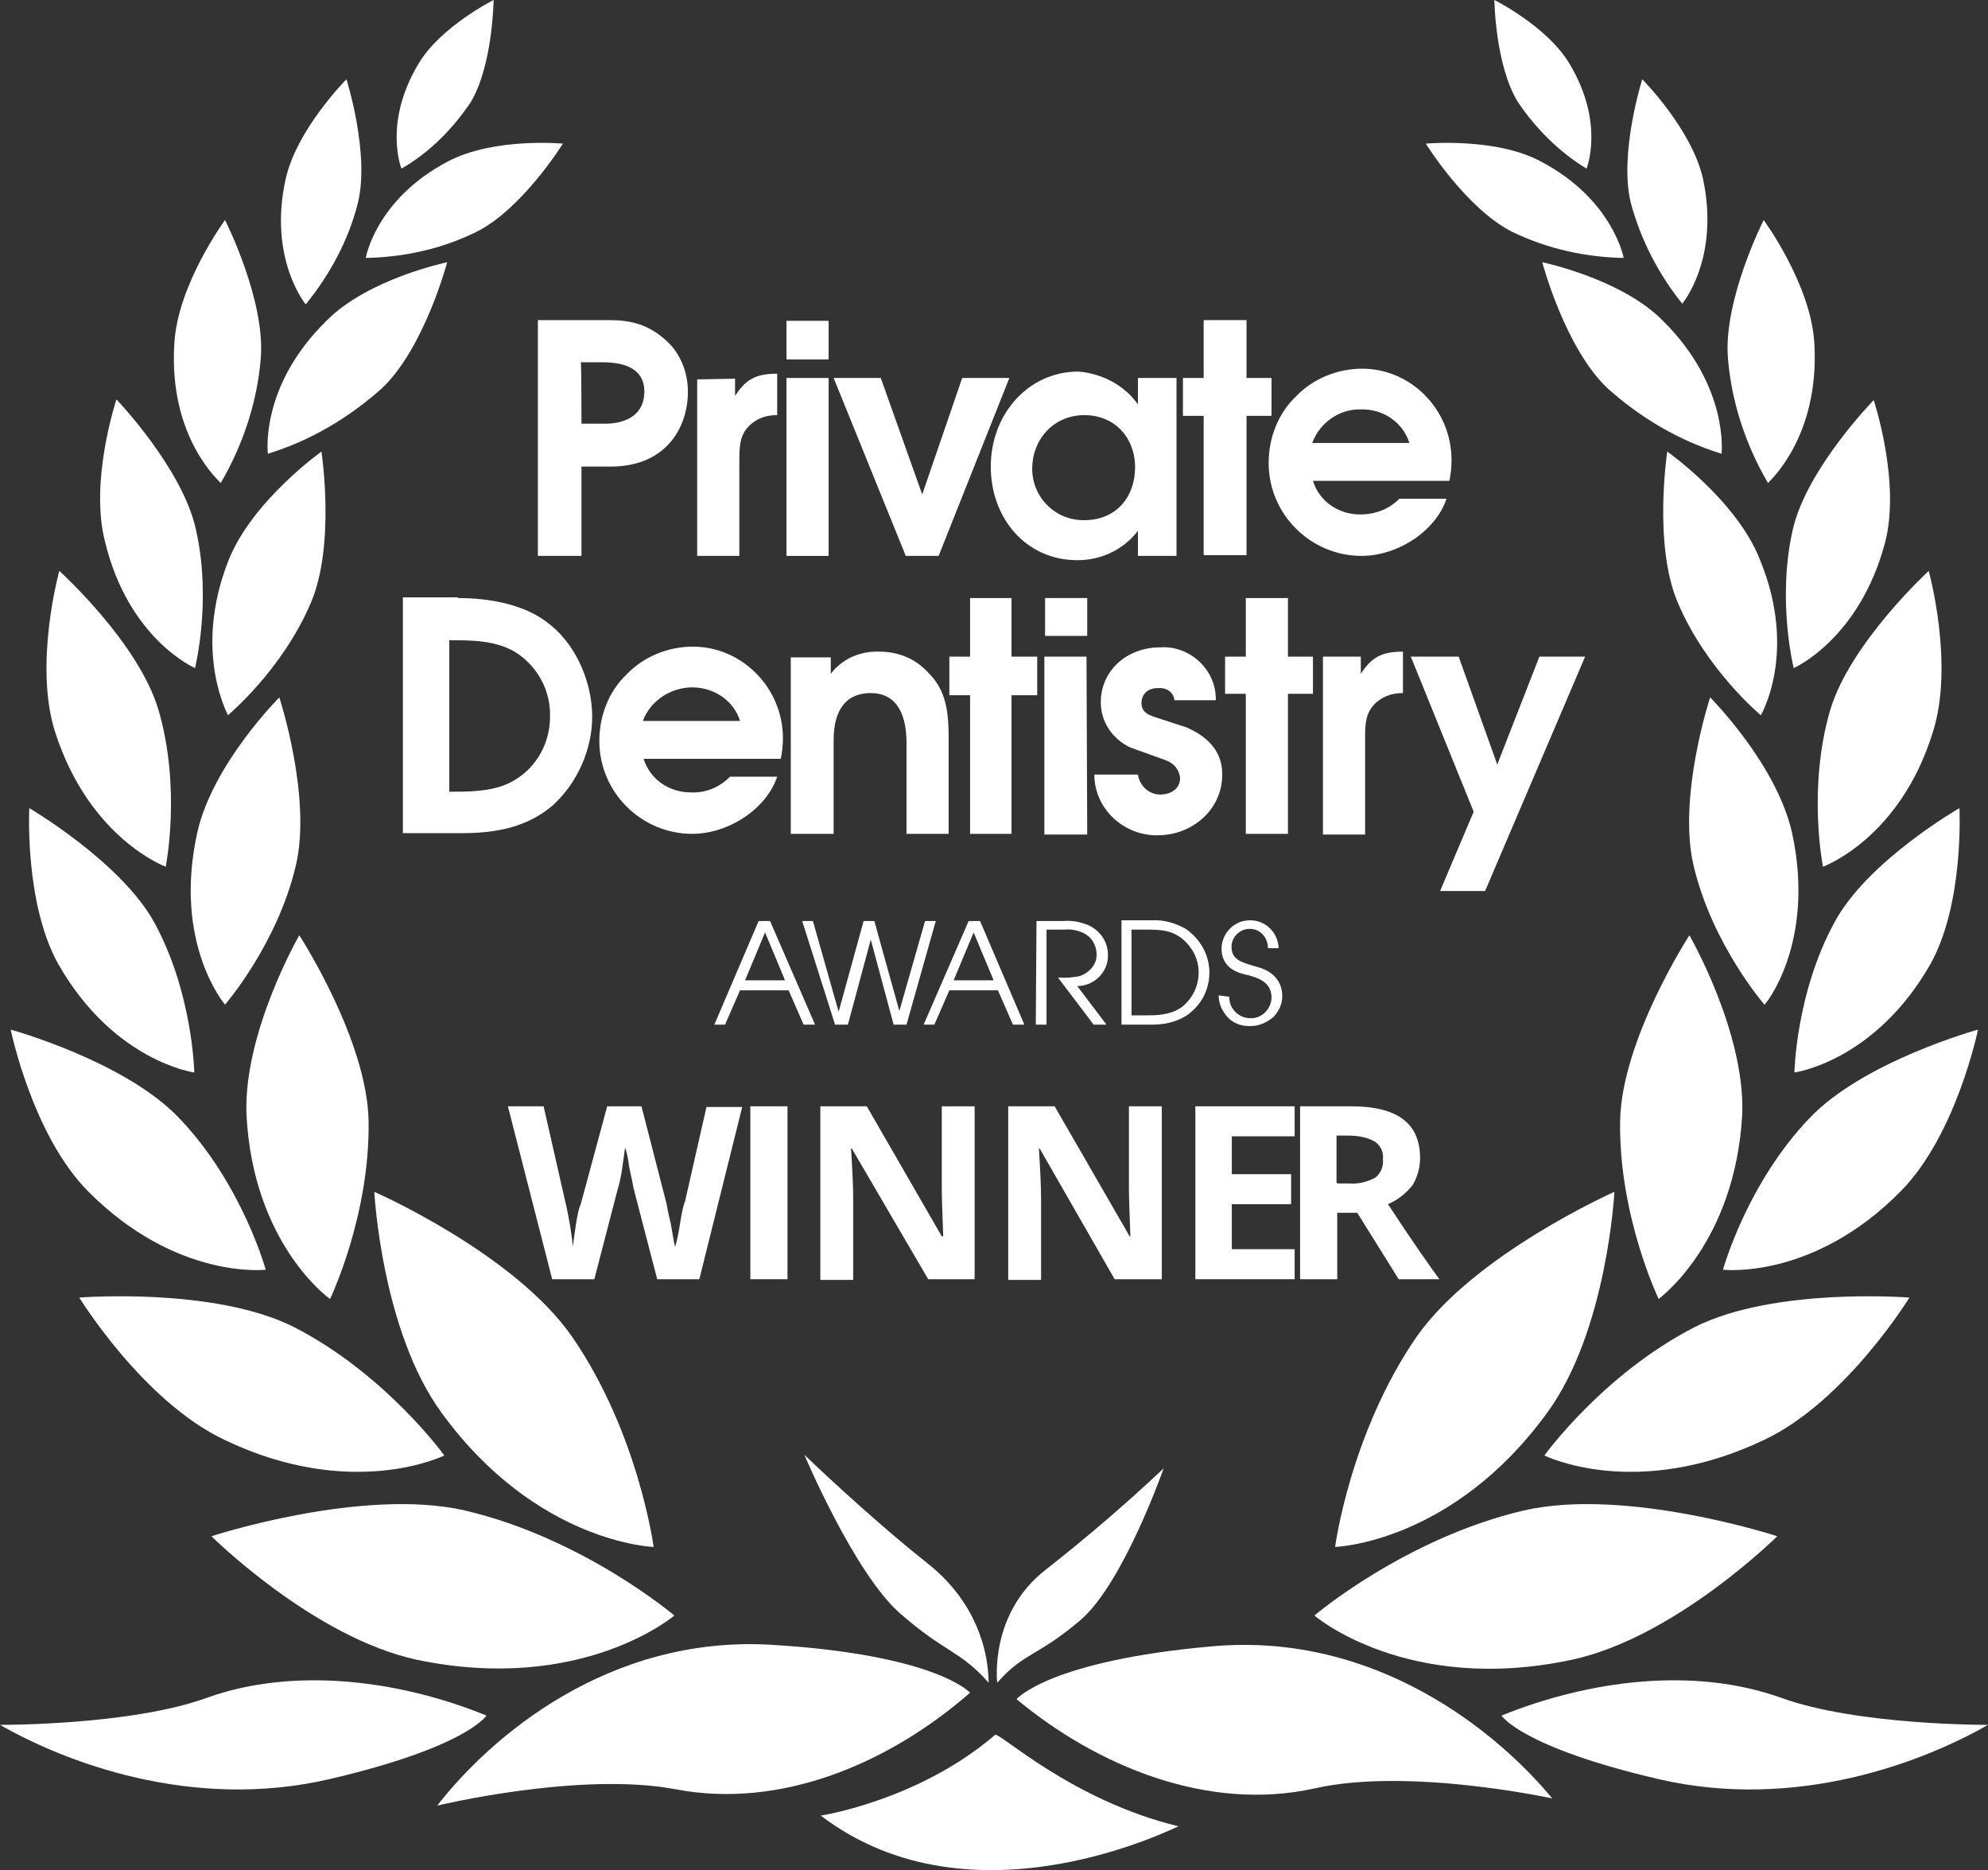 <?xml version="1.0" encoding="UTF-8"?> <svg xmlns="http://www.w3.org/2000/svg" id="Layer_2" data-name="Layer 2" viewBox="0 0 278.3 261.73"><rect x="0" y="0" width="278.3" height="261.73" fill="#333333" stroke="none"/><defs><style> .cls-1 { fill: #fff; } </style></defs><g id="Layer_2-2" data-name="Layer 2"><g id="Layer_1-2" data-name="Layer 1-2"><g id="best-new-dentist-2020"><path id="Shape" class="cls-1" d="M85.3,44.8c3,0,5.5.6,8,2.9,2,1.8,3,4.5,3,7.1,0,5.2-3.2,10.5-10.8,10.5h-4.1v12.5h-6.1v-33h10ZM81.4,59.3h3.3c.7,0,5.5,0,5.5-4.5,0-3.9-4.1-4.1-6-4.1h-2.9c.1-.1.1,8.6.1,8.6Z"></path><path id="Path" class="cls-1" d="M97.5,53.1l5.4-.1v2.4c1.5-2.3,2.9-3.1,5.9-3.1v5.8c-1.3,0-2.5.3-3.6,1.2-1.7,1.4-1.7,3.2-1.7,5.4v13.1h-5.9v-24.7h-.1Z"></path><path id="Shape-2" class="cls-1" d="M116,50.3h-5.9v-5.4h5.9v5.4ZM116,77.8h-5.9v-24.9h5.9v24.9Z"></path><polygon id="Path-2" class="cls-1" points="129.1 69.2 134.7 52.9 141.3 52.9 131.4 77.8 126.8 77.8 116.7 52.9 123.3 52.9 129.1 69.2"></polygon><path id="Shape-3" class="cls-1" d="M159.3,56.6v-3.7h5.4v24.9h-5.4v-3.5c-2.1,2.7-5.2,4.1-8.5,4.1-7.1,0-12.1-5.8-12.1-13.1s5.2-13.3,12.3-13.3c3.3.3,6.4,1.9,8.3,4.6M144.5,65.6c0,2,.8,3.8,2.1,5.1,1.4,1.4,3.2,2.1,5.1,2.1h.1c4.5,0,7.1-3.3,7.1-7.4s-2.8-7.3-7.1-7.3-7.3,3.4-7.3,7.5"></path><polygon id="Path-3" class="cls-1" points="174.5 44.8 174.5 52.9 178 52.9 178 58.2 174.5 58.2 174.5 77.7 168.5 77.7 168.5 58.2 165.6 58.2 165.6 52.9 168.5 52.9 168.5 44.8 174.5 44.8"></polygon><path id="Shape-4" class="cls-1" d="M203.2,64.4c0,.9-.1,2-.3,2.9h-19.1c.9,2.9,3.6,4.7,6.6,4.7,2.1,0,4-.7,5.5-2.2h6.6c-1.5,4.5-6.8,8-11.9,8-7.1,0-13-5.8-13-13,0-3.5,1.3-6.9,3.8-9.3,2.4-2.5,5.8-3.9,9.3-3.9h0c6.8,0,12.5,5.7,12.5,12.8M183.7,62h13.6c-.9-2.9-3.7-4.8-6.8-4.7-3-.1-5.8,1.9-6.8,4.7"></path><path id="Shape-5" class="cls-1" d="M64.1,83.7c4.5,0,9.6.9,13,3.8,3.8,3.1,5.8,8.3,5.8,12.8s-2,9.2-5.5,12.4c-3.5,3-7.8,3.9-12.6,3.9h-8.4v-33h7.7s0,.1,0,.1ZM62.6,110.8h1.3c2.8,0,5.8-.2,8.1-1.6,3.1-1.8,5-5.2,5-8.9.1-3.6-1.7-7-4.8-9-2.8-1.7-6.2-1.7-9.3-1.7v21.2s-.3,0-.3,0Z"></path><path id="Shape-6" class="cls-1" d="M109.6,103.3c0,.9-.1,2-.3,2.9h-19.2c.9,2.9,3.6,4.7,6.6,4.7,2.1.1,4-.7,5.5-2.2h6.6c-1.5,4.5-6.8,8-11.9,8-7.1,0-13-5.8-13-13,0-3.5,1.3-6.9,3.8-9.3,2.4-2.5,5.8-3.9,9.3-3.9h0c6.9,0,12.6,5.8,12.6,12.8M90,100.9h13.6c-.9-2.9-3.7-4.7-6.7-4.7s-5.9,1.9-6.9,4.7"></path><path id="Path-4" class="cls-1" d="M132.8,103.1v13.6h-5.9v-12.8c0-3.3-1-6.9-5-6.9s-5.2,3.1-5.2,6.6v13.1h-6v-24.7h5.6v2.3c1.6-2.1,4.1-3.2,6.8-3.1,2.7,0,5.1,1,6.9,3,2.1,2.1,2.8,4.6,2.8,8.9"></path><polygon id="Path-5" class="cls-1" points="141.6 83.7 141.6 91.9 145.2 91.9 145.2 97.3 141.6 97.3 141.6 116.7 135.8 116.7 135.8 97.3 132.9 97.3 132.9 91.9 135.8 91.9 135.8 83.7 141.6 83.7"></polygon><path id="Shape-7" class="cls-1" d="M152.2,89h-5.9v-5.3h5.9v5.3ZM152.1,91.9l.1,24.9h-6v-24.9h5.9Z"></path><path id="Path-6" class="cls-1" d="M170.2,98h-5.8c-.1-1.2-1.2-1.8-2.3-1.7-1.6,0-2.3,1-2.3,2.1s.7,1.6,2,2l4.3,1.4c4.6,2,5,5,5,6.6,0,5-4.3,8.5-9,8.5-4.7.1-8.8-3.6-8.9-8.3v-.2h6.1c.2,1.5,1.5,2.8,3.1,2.8,1.5,0,2.8-.8,2.8-2.3-.1-1.2-.9-2.1-2-2.5l-5-1.8c-2.5-1.2-4.1-3.6-4.1-6.3,0-4.5,3.7-7.7,8.3-7.7,4.1-.3,7.9,3.1,7.8,7.4"></path><polygon id="Path-7" class="cls-1" points="180.3 83.7 180.3 91.9 183.8 91.9 183.8 97.1 180.3 97.1 180.3 116.7 174.4 116.7 174.4 97.1 171.5 97.1 171.5 91.9 174.4 91.9 174.4 83.7 180.3 83.7"></polygon><path id="Path-8" class="cls-1" d="M185.2,91.9h5.3v2.4c1.5-2.3,2.9-3.1,5.9-3.1v5.8c-1.3,0-2.5.3-3.6,1.2-1.7,1.4-1.7,3.2-1.7,5.3v13.3h-5.9v-24.9Z"></path><polygon id="Path-9" class="cls-1" points="204.2 91.9 209.6 107 215.5 91.9 221.9 91.9 207.9 124.7 201.6 124.7 206.3 113.6 197.5 91.9 204.2 91.9"></polygon><path id="Shape-8" class="cls-1" d="M170.6,139.3c0,1.2.5,2.2,1.2,3s1.8,1.3,3,1.3h.3c1.2,0,2.2-.5,3.1-1.2.8-.8,1.3-1.8,1.3-3h0c0-.5,0-3.2-3.6-4.1-2-.6-3.5-.9-3.5-2.8,0-1.4,1.2-2.5,2.5-2.5h.1c1.4,0,2.5,1.2,2.5,2.7h1.5c-.1-2.2-1.8-3.9-4-3.9s-3.9,1.7-4,3.9c0,2.9,2.4,3.5,3.8,3.8,1,.3,3.2.8,3.2,3.1,0,1.6-1.4,3-3,2.9-1.6,0-3-1.4-2.9-3l-1.5-.2h0ZM158.5,130.1h2.1c2.2,0,3.5.2,4.8,1.2,1.5,1.2,2.4,2.9,2.4,4.8,0,1.8-.8,3.6-2.3,4.8-1.6,1.2-3.7,1.2-5,1.2h-2.1v-12h.1ZM157,143.4h4.3c1.6,0,3.2-.3,4.7-1.2,2.1-1.4,3.3-3.6,3.3-6.1s-1.3-4.7-3.3-6.1c-1.4-.8-3.1-1.3-4.7-1.2h-4.3v14.6ZM145,143.4h1.5v-13.3h2.5c.9-.1,2,.1,2.9.6,1.2.7,1.7,2,1.6,3.2-.1,1.3-1.2,2.3-2.3,2.7-1,.2-2.1.3-3.1.2l5,6.6h1.8l-4.1-5.4c2.4,0,4.4-2,4.3-4.4,0-1.7-1-3.3-2.7-4.1-1.2-.5-2.3-.7-3.6-.6h-3.7l-.1,14.5h0ZM136.3,130.5l2.8,6.7h-5.6l2.8-6.7ZM129.3,143.4h1.5l2.1-4.8h6.8l2.1,4.8h1.6l-6.2-14.5h-1.6l-6.3,14.5h0ZM116.9,143.4h1.8l3.2-11.9h0l3.2,11.9h1.8l4.1-14.5h-1.5l-3.6,12.6h0l-3.5-12.6h-1.5l-3.5,12.7h0l-3.6-12.7h-1.5s4.6,14.5,4.6,14.5ZM107.1,130.5l2.8,6.7h-5.6s2.8-6.7,2.8-6.7ZM100,143.4h1.5l2.1-4.8h6.8l2.1,4.8h1.6l-6.3-14.5h-1.6l-6.2,14.5Z"></path><g id="Group"><path id="Path-10" class="cls-1" d="M97.9,179.03h-5.9l-3.3-12.7c-.1-.6-.3-1.5-.6-2.9-.2-1.5-.4-2.4-.6-2.8-.1.6-.2,1.6-.4,2.9-.2,1.3-.4,2.2-.6,2.8l-3.3,12.7h-5.9l-6.2-24.2h5l3,13.2c.6,2.5.9,4.6,1.1,6.4.1-.7.2-1.6.4-2.9.2-1.3.4-2.4.7-3l3.7-13.7h4.8l3.5,13.6c.1.6.3,1.6.6,2.8.2,1.2.4,2.4.6,3.3.3-1,.5-2,.7-3.3.2-1.2.4-2.4.7-3.1l3-13.2h5l-6,24.1h0Z"></path><g id="Path-11"><polygon class="cls-1" points="105.04 179.03 105.04 154.83 110.24 154.83 110.24 179.03 105.04 179.03"></polygon><path class="cls-1" d="M136.44,179.03h-6.5l-10.7-18.3h-.1c.2,3.3.3,5.5.3,7v11.4h-4.6v-24.3h6.5l10.5,18.2h.2c-.1-3.1-.2-5.4-.2-6.6v-11.6h4.6v24.2h0Z"></path><path class="cls-1" d="M162.54,179.03h-6.5l-10.5-18.3h-.1c.2,3.3.3,5.5.3,7v11.4h-4.6v-24.3h6.5l10.5,18.2h.1c-.1-3.1-.2-5.4-.2-6.6v-11.6h4.6v24.2h-.1Z"></path><polygon class="cls-1" points="181.24 179.03 167.34 179.03 167.34 154.83 181.24 154.83 181.24 159.03 172.44 159.03 172.44 164.33 180.74 164.33 180.74 168.53 172.44 168.53 172.44 174.83 181.24 174.83 181.24 179.03"></polygon></g><path id="Shape-9" class="cls-1" d="M187.2,169.73v9.3h-5.2v-24.2h7.1c3.3,0,5.7.6,7.3,1.8s2.4,3,2.4,5.5c0,1.3-.4,2.7-1.1,3.8-.9,1.1-2,2-3.4,2.6,3.6,5.5,6.1,9,7.2,10.5h-5.7l-5.8-9.3h-2.8ZM187.2,165.63h1.7c1.2.1,2.5-.2,3.6-.8.8-.6,1.2-1.6,1.1-2.6.1-1-.3-1.9-1.2-2.5-1.1-.6-2.4-.8-3.7-.8h-1.6v6.6h.1v.1h0Z"></path></g><path id="Path-12" class="cls-1" d="M68.1,240.1s-2.7,4.4-22,8.9c-19.4,4.5-37.2-2.5-46.1-7.6,0,0,18.3.1,29-3.8,12.3-4.4,27.1-2.4,39.1,2.5"></path><path id="Path-13" class="cls-1" d="M210.2,240.1s2.7,4.4,22,8.9c19.4,4.5,37.2-2.5,46.1-7.6,0,0-18.3.1-29-3.8-12.3-4.4-27-2.4-39.1,2.5"></path><path id="Path-14" class="cls-1" d="M142.3,237.8s4.6-5.4,27.5-7.4,39.9,12.1,47.5,21.3c0,0-20.1-4.4-33.3-1.4-14.9,3.3-30.4-3.1-41.7-12.5"></path><path id="Path-15" class="cls-1" d="M135.8,236.9s-4.7-5.3-27.7-6.7-39.5,13-46.9,22.5c0,0,19.9-4.8,33.3-2.3,15,2.9,30.2-3.8,41.3-13.5"></path><path id="Path-16" class="cls-1" d="M138.4,235.5c-.1-6.5-3.2-12.4-8.3-16.5-8.6-6.8-17.5-15.4-17.5-15.4,0,0,7,16.6,13.4,22.2,6.4,5.6,8.3,5.1,12.4,9.7"></path><path id="Path-17" class="cls-1" d="M139.6,235.5s-1.2-9.7,6.9-15.9c5.6-4.4,11.1-9.1,16.4-14.1,0,0-5.6,16-11.6,21.2-6.1,5.2-7.9,4.5-11.7,8.8"></path><path id="Path-18" class="cls-1" d="M114.9,254.1s13.7-2.1,24.4-11.3c.5-.5,10.7,9.2,25.7,12.8-.1-.1-28.7,14.8-50.1-1.5"></path><path id="Path-19" class="cls-1" d="M94.4,226.1s-12.7-10.8-29.3-14.7c-14.4-3.3-35.5,3.6-35.5,3.6,0,0,14.3,14.2,28.8,17.3,23.1,4.8,36-6.2,36-6.2"></path><path id="Path-20" class="cls-1" d="M62.2,203.7s-8.2-11.4-21.1-18c-11.2-5.6-30-4.1-30-4.1,0,0,8.9,14.5,20.3,19.9,17.9,8.6,30.8,2.2,30.8,2.2"></path><path id="Path-21" class="cls-1" d="M37.2,177.7s-3.3-12-12.1-21.2c-7.6-8-23.6-12.4-23.6-12.4,0,0,3,14.7,10.8,22.6,12.4,12.5,24.9,11,24.9,11"></path><path id="Path-22" class="cls-1" d="M27.2,150.1s-.2-11.1-5.6-21c-4.7-8.5-17.5-16-17.5-16,0,0-.7,13.4,4.1,21.9,7.8,13.6,19,15.1,19,15.1"></path><path id="Path-23" class="cls-1" d="M23.2,121.3s2.2-10.9-1-21.9c-2.8-9.5-13.9-19.5-13.9-19.5,0,0-3.6,13-.6,22.5,4.8,15,15.5,18.9,15.5,18.9"></path><path id="Path-24" class="cls-1" d="M27.3,93.5s2.4-9.6.1-19.5c-1.9-8.5-11.1-18.1-11.1-18.1,0,0-3.8,11.4-1.6,19.9,3.3,13.7,12.6,17.7,12.6,17.7"></path><path id="Path-25" class="cls-1" d="M30.9,67.6c3.1-5.3,5.1-11.3,5.6-17.4.7-8.2-5-19.4-5-19.4,0,0-6.7,9.1-7.1,17.4-.8,13.2,6.5,19.3,6.5,19.4"></path><path id="Path-26" class="cls-1" d="M50.1,28.4c1.7-6.9-1.6-17.3-1.6-17.3,0,0-6.9,6.9-8.5,13.9-2.5,11.2,2.8,17.6,2.8,17.6,3.4-4.2,6-9,7.3-14.2"></path><path id="Path-27" class="cls-1" d="M65.9,14.3c3.1-5.2,3.2-14.3,3.2-14.3,0,0-7.4,3.7-10.5,8.9-5,8.3-2.4,14.7-2.4,14.7,4-2.3,7.2-5.6,9.7-9.3"></path><path id="Path-28" class="cls-1" d="M46.2,181.8s5.6-11.6,5.4-24.9c-.2-11.4-9.7-26-9.7-26,0,0-7.8,13.5-7.4,25,.9,18.3,11.7,25.9,11.7,25.9"></path><path id="Path-29" class="cls-1" d="M91.5,216.5s-2.1-15.9-11.4-29.4c-8.1-11.7-27.7-20.3-27.7-20.3,0,0,1,19.4,9.4,30.9,13.3,18.3,29.7,18.8,29.7,18.8"></path><path id="Path-30" class="cls-1" d="M31.5,140.6s7.3-8.4,9.9-19.4c2.3-9.6-2.3-23.6-2.3-23.6,0,0-9.4,9.4-11.5,19-3.4,15.5,3.9,24,3.9,24"></path><path id="Path-31" class="cls-1" d="M31.9,100.1s7.6-6.3,11.6-15.7c3.5-8.1,1.5-21.2,1.5-21.2,0,0-9.7,6.9-13,15.2-5.1,12.9,0,21.7-.1,21.7"></path><path id="Path-32" class="cls-1" d="M37.5,63.5c5.9-1.8,11.3-5,15.9-9.1,6-5.6,9.2-17.7,9.2-17.7,0,0-11.1,2.3-16.9,8.2-9.4,9.2-8.2,18.6-8.2,18.6"></path><path id="Path-33" class="cls-1" d="M66.6,32.5c6.5-3.2,12.2-12.4,12.2-12.4,0,0-9.7-.9-16.1,2.5-10.1,5.3-11.5,13.5-11.5,13.5,5.2-.1,10.5-1.2,15.4-3.6"></path><path id="Path-34" class="cls-1" d="M184,226.1s12.7-10.8,29.3-14.7c14.4-3.3,35.5,3.6,35.5,3.6,0,0-14.3,14.2-28.8,17.3-23.1,4.9-36-6.2-36-6.2"></path><path id="Path-35" class="cls-1" d="M216.2,203.7s8.2-11.4,21.1-18c11.2-5.6,30-4.1,30-4.1,0,0-8.9,14.5-20.3,19.9-18,8.6-30.8,2.2-30.8,2.2"></path><path id="Path-36" class="cls-1" d="M241.2,177.7s3.3-12,12.1-21.2c7.6-8,23.6-12.4,23.6-12.4,0,0-3,14.7-10.8,22.6-12.3,12.5-24.9,11-24.9,11"></path><path id="Path-37" class="cls-1" d="M251.2,150.1s.2-11.1,5.6-21c4.6-8.6,17.5-16,17.5-16,0,0,.7,13.4-4.1,21.9-7.8,13.6-19,15.1-19,15.1"></path><path id="Path-38" class="cls-1" d="M255.2,121.3s-2.2-10.9,1-21.9c2.8-9.4,13.8-19.5,13.8-19.5,0,0,3.6,13,.6,22.5-4.6,15-15.4,18.9-15.4,18.9"></path><path id="Path-39" class="cls-1" d="M251.1,93.5s-2.4-9.6-.1-19.5c2-8.5,11.3-18,11.3-18,0,0,3.8,11.4,1.6,19.9-3.6,13.6-12.8,17.6-12.8,17.6"></path><path id="Path-40" class="cls-1" d="M247.5,67.6c-3.1-5.3-5.1-11.3-5.6-17.4-.7-8.2,5-19.4,5-19.4,0,0,6.7,9.1,7.1,17.4.7,13.2-6.5,19.3-6.5,19.4"></path><path id="Path-41" class="cls-1" d="M228.3,28.4c-1.7-6.9,1.6-17.3,1.6-17.3,0,0,6.9,6.9,8.5,13.9,2.4,11.2-2.9,17.5-2.9,17.5-3.3-4.1-5.8-8.9-7.2-14.1"></path><path id="Path-42" class="cls-1" d="M212.5,14.3c-3.2-5.2-3.3-14.3-3.3-14.3,0,0,7.4,3.7,10.5,8.9,5,8.3,2.4,14.7,2.4,14.7-3.8-2.3-7.1-5.6-9.6-9.3"></path><path id="Path-43" class="cls-1" d="M232.2,181.8s-5.6-11.6-5.4-24.9c.2-11.4,9.7-26,9.7-26,0,0,7.8,13.5,7.4,25-1,18.3-11.8,25.9-11.7,25.9"></path><path id="Path-44" class="cls-1" d="M186.9,216.5s2.1-15.9,11.4-29.4c8.1-11.6,27.7-20.3,27.7-20.3,0,0-1,19.4-9.4,30.9-13.3,18.3-29.7,18.8-29.7,18.8"></path><path id="Path-45" class="cls-1" d="M247,140.6s-7.3-8.4-9.9-19.4c-2.3-9.6,2.3-23.6,2.3-23.6,0,0,9.4,9.4,11.5,19.1,3.3,15.4-3.9,24.1-3.9,23.9"></path><path id="Path-46" class="cls-1" d="M246.5,100.1s-7.6-6.3-11.6-15.7c-3.5-8.1-1.5-21.2-1.5-21.2,0,0,9.8,6.9,13,15.2,5.3,12.9.1,21.7.1,21.7"></path><path id="Path-47" class="cls-1" d="M241,63.5c-5.9-1.8-11.3-5-15.9-9.1-6-5.6-9.2-17.7-9.2-17.7,0,0,11.1,2.3,16.9,8.2,9.3,9.2,8.2,18.6,8.2,18.6"></path><path id="Path-48" class="cls-1" d="M211.8,32.5c-6.5-3.2-12.2-12.4-12.2-12.4,0,0,9.8-.9,16.1,2.5,10.1,5.3,11.6,13.5,11.6,13.5-5.2-.1-10.5-1.2-15.5-3.6"></path></g></g></g></svg> 